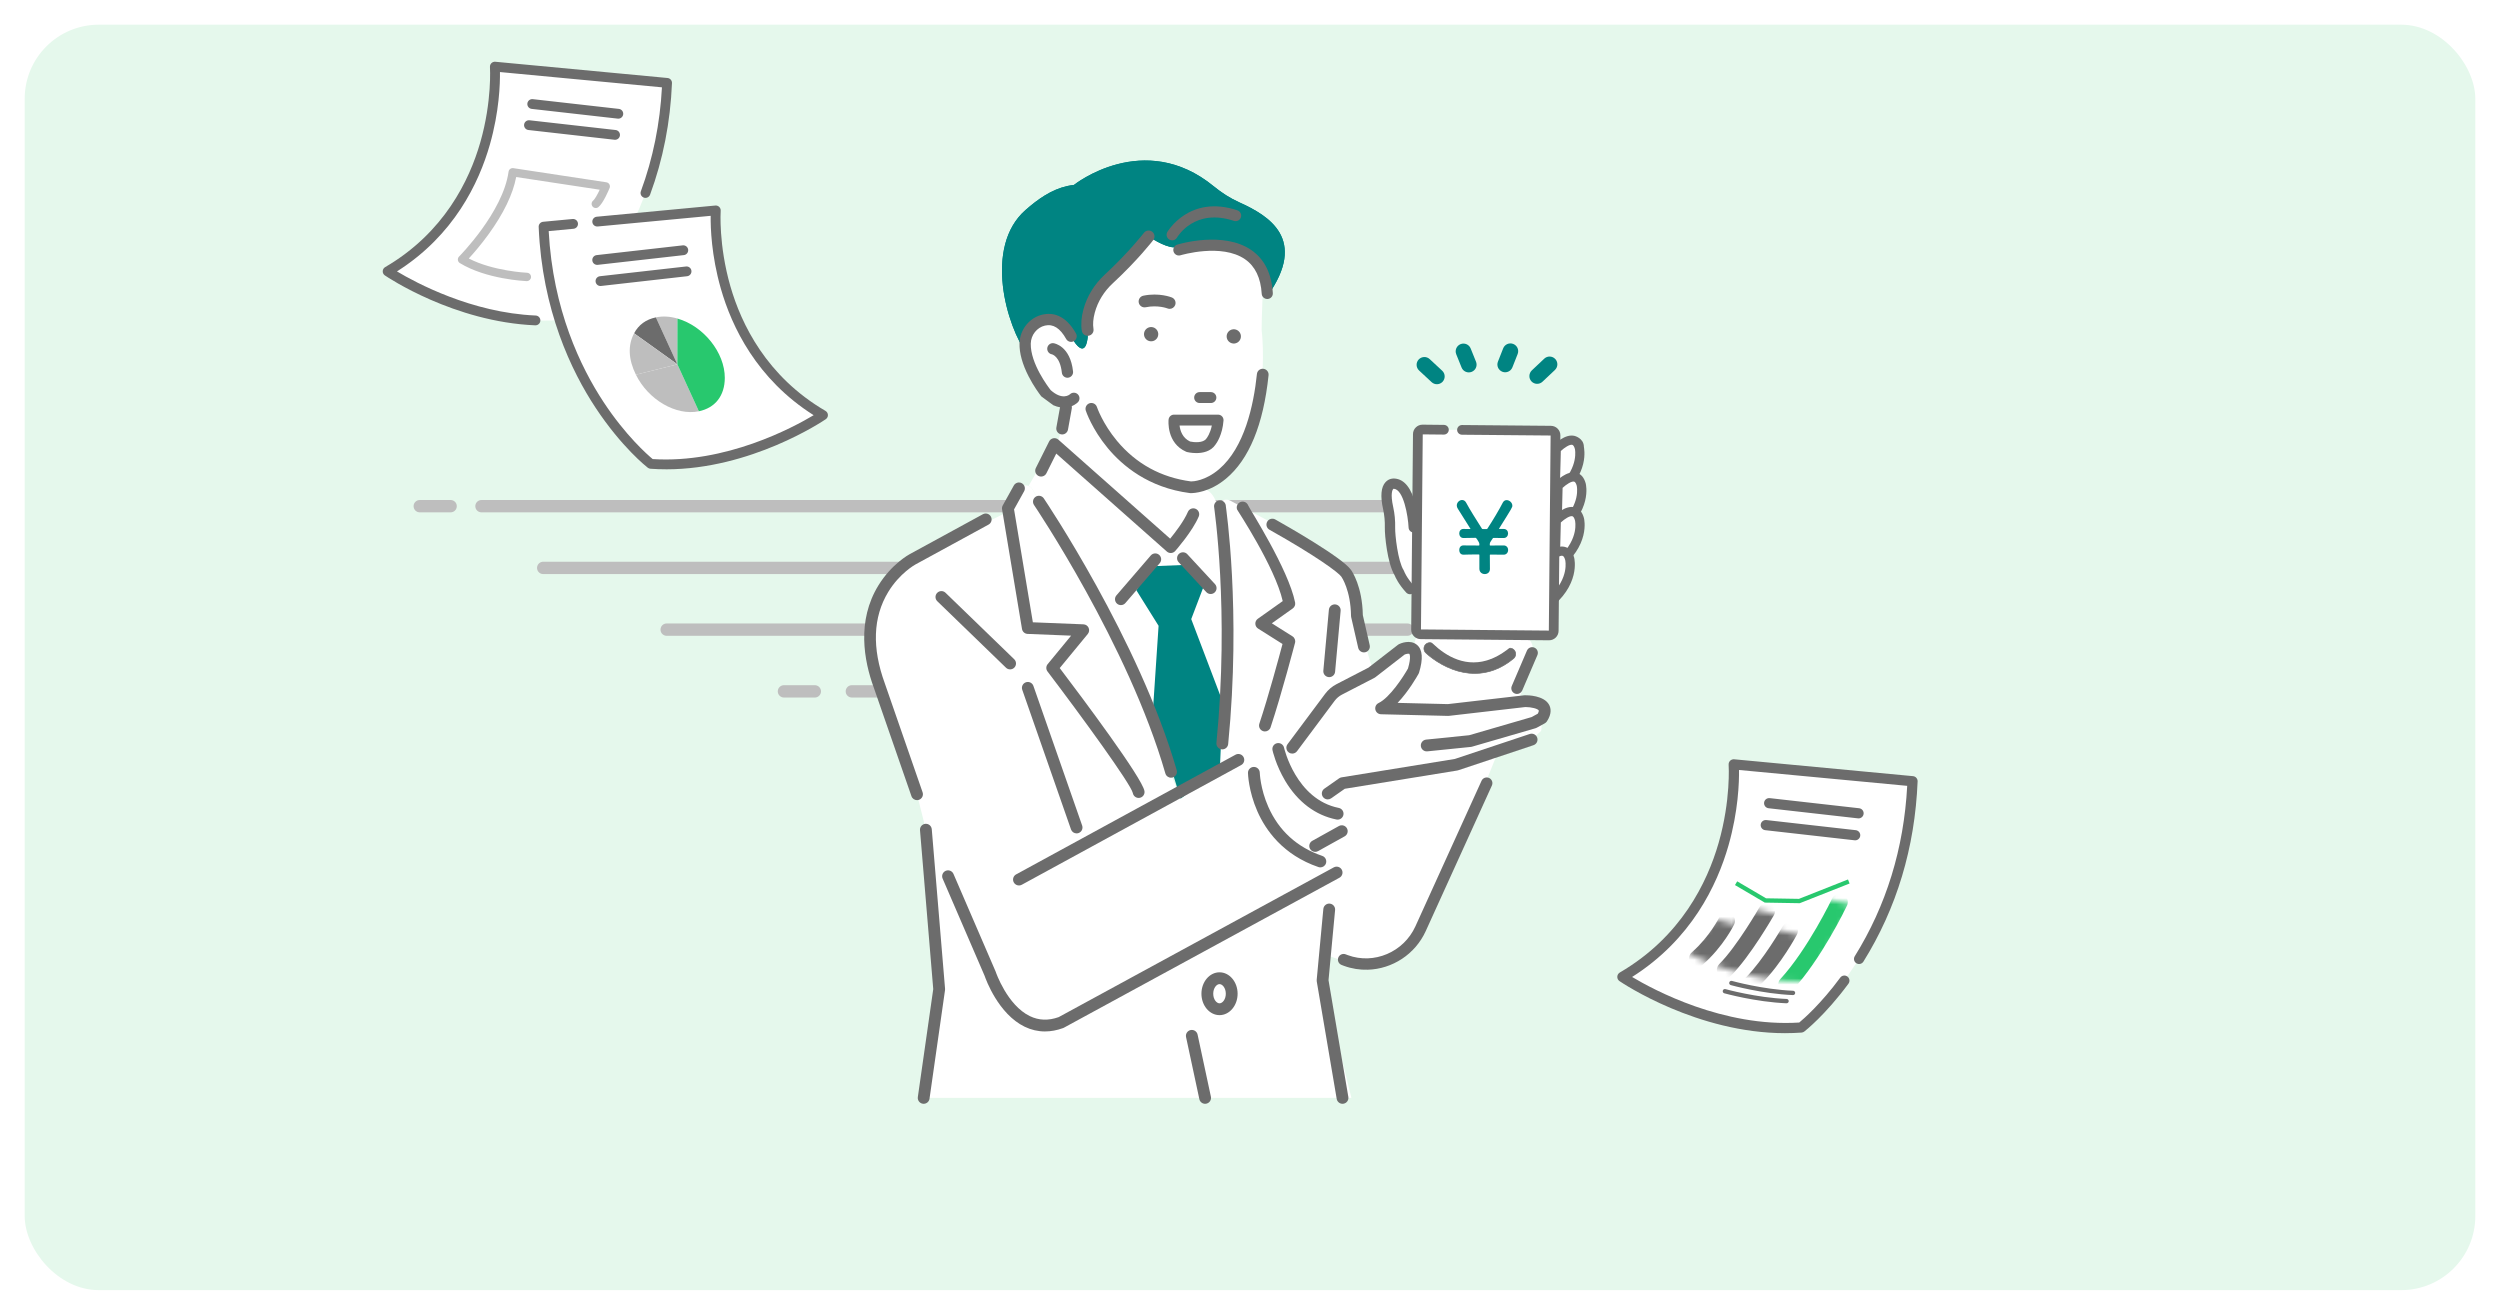 <svg width="405" height="213" viewBox="0 0 405 213" fill="none" xmlns="http://www.w3.org/2000/svg">
<g filter="url(#filter0_d_8261_13944)">
<rect x="4" width="397" height="205" rx="12" fill="#E5F8EC"/>
</g>
<path d="M80.166 10.796C80.166 10.796 81.744 32.904 62.796 43.958C62.796 43.958 75.956 52.906 90.694 51.853C90.694 51.853 107.011 39.221 108.064 13.428L80.166 10.796Z" fill="white"/>
<path d="M86.747 52.704C86.747 52.704 86.725 52.704 86.713 52.704C73.577 52.157 62.801 44.924 62.348 44.617C62.122 44.464 61.991 44.206 62.001 43.932C62.01 43.659 62.159 43.411 62.395 43.273C71.936 37.708 76.041 29.215 77.807 23.069C79.733 16.366 79.375 10.908 79.373 10.852C79.356 10.619 79.444 10.39 79.611 10.227C79.779 10.064 80.008 9.982 80.241 10.004L108.14 12.635C108.56 12.674 108.877 13.036 108.86 13.46C108.602 19.781 107.408 25.863 105.311 31.54C105.158 31.951 104.701 32.163 104.29 32.009C103.879 31.856 103.667 31.399 103.82 30.988C105.776 25.693 106.924 20.031 107.235 14.148L80.993 11.672C81.019 13.554 80.888 18.071 79.351 23.451C77.581 29.65 73.536 38.131 64.309 43.968C67.334 45.78 76.415 50.681 86.779 51.114C87.216 51.131 87.557 51.503 87.54 51.941C87.523 52.369 87.17 52.702 86.747 52.702V52.704Z" fill="#6C6C6C"/>
<path d="M115.959 34.088L88.061 36.72C89.114 62.513 105.431 75.145 105.431 75.145C120.169 76.198 133.329 67.25 133.329 67.25C114.381 56.196 115.959 34.088 115.959 34.088Z" fill="white"/>
<path d="M107.904 76.028C107.067 76.028 106.223 75.999 105.375 75.938C105.219 75.926 105.068 75.87 104.944 75.773C104.774 75.642 100.712 72.46 96.476 66.042C92.577 60.134 87.817 50.258 87.265 36.752C87.248 36.329 87.564 35.969 87.985 35.928L92.764 35.478C93.2 35.436 93.589 35.757 93.63 36.195C93.671 36.633 93.35 37.02 92.913 37.061L88.888 37.44C89.564 50.163 94.065 59.49 97.762 65.108C101.359 70.578 104.903 73.679 105.732 74.37C117.555 75.124 128.441 69.277 131.811 67.261C122.587 61.423 118.542 52.943 116.771 46.743C115.234 41.363 115.103 36.849 115.13 34.964L96.826 36.691C96.386 36.73 96.001 36.411 95.96 35.974C95.919 35.536 96.24 35.149 96.677 35.108L115.884 33.296C116.117 33.274 116.346 33.357 116.514 33.52C116.681 33.683 116.767 33.911 116.752 34.145C116.747 34.198 116.392 39.656 118.318 46.361C120.084 52.507 124.189 61 133.73 66.565C133.966 66.704 134.115 66.952 134.124 67.224C134.134 67.496 134.003 67.754 133.777 67.91C133.261 68.26 121.667 76.031 107.904 76.031V76.028Z" fill="#6C6C6C"/>
<path d="M100.17 19.224C100.141 19.224 100.109 19.224 100.08 19.219L86.132 17.641C85.697 17.592 85.383 17.198 85.432 16.763C85.48 16.327 85.877 16.014 86.31 16.062L100.258 17.641C100.693 17.689 101.007 18.083 100.958 18.518C100.912 18.925 100.569 19.224 100.17 19.224Z" fill="#6C6C6C"/>
<path d="M99.642 22.646C99.613 22.646 99.581 22.646 99.552 22.641L85.604 21.062C85.168 21.014 84.855 20.62 84.903 20.184C84.952 19.749 85.349 19.435 85.781 19.484L99.729 21.062C100.165 21.111 100.479 21.505 100.43 21.94C100.384 22.347 100.041 22.646 99.642 22.646Z" fill="#6C6C6C"/>
<path d="M96.745 42.91C96.346 42.91 96.001 42.611 95.957 42.205C95.909 41.769 96.222 41.375 96.658 41.327L110.606 39.748C111.041 39.697 111.435 40.013 111.484 40.449C111.532 40.884 111.218 41.278 110.783 41.327L96.835 42.905C96.806 42.907 96.774 42.91 96.745 42.91Z" fill="#6C6C6C"/>
<path d="M97.273 46.333C96.875 46.333 96.532 46.034 96.485 45.627C96.437 45.192 96.751 44.798 97.186 44.749L111.134 43.171C111.569 43.12 111.963 43.436 112.012 43.871C112.061 44.307 111.747 44.701 111.311 44.749L97.363 46.328C97.334 46.33 97.303 46.333 97.273 46.333Z" fill="#6C6C6C"/>
<path d="M109.735 59.021L106.255 51.415C107.379 51.184 108.483 51.243 109.743 51.603L109.735 59.021Z" fill="#BEBEBE"/>
<path d="M109.735 59.02L102.721 53.998C103.455 52.617 104.647 51.746 106.255 51.415L109.735 59.02Z" fill="#6C6C6C"/>
<path d="M109.735 59.021L103.013 60.697C101.792 58.216 101.692 55.932 102.721 53.998L109.735 59.021Z" fill="#BEBEBE"/>
<path d="M109.735 59.021L103.013 60.697C105.022 64.775 109.519 67.388 113.218 66.626L109.737 59.021H109.735Z" fill="#BEBEBE"/>
<path d="M109.743 51.602L109.735 59.02L113.216 66.626C115.872 66.079 117.413 64.091 117.418 61.217C117.423 57.121 113.987 52.816 109.743 51.605V51.602Z" fill="#28C86E"/>
<path d="M85.344 45.544C85.344 45.544 85.324 45.544 85.315 45.544C85.049 45.532 78.765 45.237 74.494 42.618C74.317 42.508 74.2 42.326 74.176 42.119C74.151 41.913 74.222 41.708 74.37 41.56C74.441 41.489 81.487 34.37 82.386 27.818C82.411 27.638 82.505 27.475 82.651 27.368C82.797 27.259 82.98 27.213 83.16 27.242L98.231 29.531C98.438 29.562 98.618 29.686 98.72 29.866C98.822 30.046 98.837 30.265 98.757 30.457C98.589 30.866 97.709 32.938 96.94 33.553C96.648 33.787 96.222 33.741 95.989 33.446C95.756 33.154 95.802 32.729 96.096 32.495C96.344 32.296 96.777 31.535 97.154 30.735L83.622 28.679C83.089 31.467 81.589 34.58 79.154 37.943C77.87 39.719 76.647 41.112 75.944 41.874C79.896 43.929 85.322 44.184 85.38 44.187C85.755 44.204 86.044 44.517 86.027 44.892C86.013 45.257 85.711 45.541 85.351 45.541L85.344 45.544Z" fill="#BEBEBE"/>
<path d="M280.861 123.83C280.861 123.83 282.5 146.784 262.826 158.261C262.826 158.261 276.49 167.552 291.793 166.458C291.793 166.458 295.043 163.943 298.788 158.865L301.171 155.35C305.29 148.741 309.315 139.165 309.828 126.559L280.861 123.827V123.83Z" fill="white"/>
<path d="M289.225 167.375C274.935 167.375 262.897 159.306 262.362 158.943C262.127 158.784 261.99 158.516 262.001 158.231C262.011 157.948 262.165 157.69 262.41 157.546C272.316 151.769 276.579 142.95 278.412 136.569C280.412 129.61 280.043 123.943 280.038 123.885C280.02 123.642 280.111 123.405 280.286 123.236C280.46 123.067 280.7 122.981 280.94 123.004L309.906 125.736C310.343 125.776 310.671 126.153 310.654 126.592C310.217 137.314 307.262 147.135 301.871 155.784C301.628 156.17 301.121 156.289 300.735 156.049C300.348 155.809 300.23 155.299 300.469 154.912C305.575 146.721 308.431 137.435 308.967 127.307L281.72 124.736C281.748 126.69 281.611 131.38 280.015 136.966C278.177 143.402 273.975 152.208 264.399 158.269C267.899 160.362 279.2 166.433 291.477 165.65C292.212 165.039 295.005 162.602 298.124 158.372C298.394 158.006 298.909 157.928 299.278 158.198C299.644 158.468 299.722 158.986 299.452 159.352C295.682 164.463 292.434 167.001 292.298 167.107C292.169 167.205 292.015 167.266 291.851 167.279C290.97 167.342 290.091 167.372 289.225 167.372V167.375Z" fill="#6C6C6C"/>
<path d="M301.085 132.579C301.055 132.579 301.022 132.579 300.992 132.574L286.51 130.935C286.058 130.885 285.732 130.475 285.783 130.023C285.833 129.571 286.245 129.246 286.697 129.296L301.179 130.935C301.631 130.986 301.956 131.395 301.906 131.847C301.858 132.268 301.502 132.579 301.088 132.579H301.085Z" fill="#6C6C6C"/>
<path d="M300.537 136.132C300.507 136.132 300.474 136.132 300.444 136.127L285.962 134.488C285.51 134.437 285.184 134.028 285.235 133.576C285.285 133.124 285.697 132.798 286.149 132.849L300.631 134.488C301.083 134.538 301.409 134.947 301.358 135.399C301.31 135.821 300.954 136.132 300.54 136.132H300.537Z" fill="#6C6C6C"/>
<mask id="mask0_8261_13944" style="mask-type:luminance" maskUnits="userSpaceOnUse" x="273" y="145" width="28" height="15">
<path d="M273.121 154.17C273.121 154.17 282.086 159.41 293.265 159.036L300.25 146.554L295.593 145.622L291.959 151.584L287.581 150.559L288.326 148.324L283.853 147.205L280.929 149.751L277.705 148.882L273.116 154.167L273.121 154.17Z" fill="white"/>
</mask>
<g mask="url(#mask0_8261_13944)">
<path d="M274.96 156.605C274.589 156.605 274.22 156.451 273.955 156.15C273.47 155.595 273.526 154.754 274.081 154.269C277 151.713 278.513 148.63 278.528 148.6C278.849 147.938 279.644 147.658 280.308 147.979C280.973 148.299 281.25 149.092 280.932 149.756C280.861 149.903 279.185 153.35 275.839 156.276C275.586 156.499 275.273 156.607 274.96 156.607V156.605Z" fill="#6C6C6C"/>
<path d="M279.465 158.461C279.125 158.461 278.784 158.33 278.521 158.069C278.001 157.549 278.001 156.703 278.521 156.183C281.407 153.297 285.026 146.989 285.064 146.926C285.43 146.287 286.246 146.064 286.884 146.428C287.523 146.794 287.746 147.607 287.382 148.249C287.228 148.519 283.546 154.933 280.41 158.069C280.15 158.33 279.809 158.461 279.465 158.461Z" fill="#6C6C6C"/>
<path d="M284.5 159.653C284.159 159.653 283.818 159.522 283.556 159.262C283.035 158.741 282.263 158.931 282.783 158.408C285.647 155.545 288.73 150.186 288.753 150.14C289.098 149.489 289.904 149.242 290.556 149.587C291.207 149.933 291.454 150.739 291.111 151.39C291.01 151.582 288.596 156.108 285.445 159.262C285.184 159.522 284.844 159.653 284.5 159.653Z" fill="#6C6C6C"/>
<path d="M289.402 160.845C289.079 160.845 288.755 160.728 288.498 160.491C287.955 159.991 287.922 159.148 288.419 158.607C292.869 153.776 296.77 145.638 296.808 145.557C297.124 144.893 297.922 144.61 298.586 144.926C299.25 145.241 299.533 146.039 299.217 146.703C299.051 147.052 295.101 155.292 290.382 160.415C290.119 160.701 289.76 160.845 289.399 160.845H289.402Z" fill="#28C86E"/>
</g>
<path d="M290.469 161.205C290.469 161.205 290.459 161.205 290.454 161.205C285.442 160.995 280.434 159.599 280.384 159.586C280.197 159.533 280.088 159.339 280.141 159.152C280.194 158.965 280.389 158.856 280.576 158.909C280.626 158.922 285.555 160.298 290.485 160.503C290.679 160.51 290.831 160.675 290.82 160.869C290.813 161.058 290.656 161.205 290.469 161.205Z" fill="#6C6C6C"/>
<path d="M289.422 162.533C289.422 162.533 289.411 162.533 289.406 162.533C284.394 162.323 279.386 160.927 279.336 160.914C279.149 160.861 279.04 160.667 279.094 160.48C279.147 160.293 279.341 160.185 279.528 160.238C279.578 160.25 284.508 161.626 289.437 161.831C289.631 161.839 289.783 162.003 289.773 162.197C289.765 162.387 289.608 162.533 289.422 162.533Z" fill="#6C6C6C"/>
<path d="M291.558 146.319L285.899 146.223L281.068 143.382L281.424 142.776L286.096 145.524L291.429 145.615L299.374 142.473L299.634 143.127L291.558 146.319Z" fill="#28C86E"/>
<path d="M78 82H228" stroke="#BEBEBE" stroke-width="2" stroke-linecap="round"/>
<path d="M88 92L228 92" stroke="#BEBEBE" stroke-width="2" stroke-linecap="round"/>
<path d="M108 102L228 102" stroke="#BEBEBE" stroke-width="2" stroke-linecap="round"/>
<path d="M138 112L228 112" stroke="#BEBEBE" stroke-width="2" stroke-linecap="round"/>
<path d="M127 112L132 112" stroke="#BEBEBE" stroke-width="2" stroke-linecap="round"/>
<path d="M68 82L73 82" stroke="#BEBEBE" stroke-width="2" stroke-linecap="round"/>
<path d="M228.09 108.305L230.053 100.661C230.053 100.661 249.823 99.664 248.212 105.763L243.337 118.973C243.337 118.973 222.536 122.232 228.09 108.305Z" fill="white"/>
<path d="M204.693 44.751C204.653 44.66 204.61 44.571 204.567 44.481C204.558 44.464 204.55 44.447 204.541 44.43C204.502 44.349 204.46 44.271 204.416 44.192C204.401 44.165 204.387 44.138 204.372 44.112C204.332 44.041 204.29 43.971 204.248 43.9C204.227 43.866 204.206 43.833 204.184 43.799C204.145 43.736 204.103 43.673 204.061 43.611C204.034 43.571 204.006 43.531 203.978 43.491C203.939 43.436 203.899 43.38 203.858 43.326C203.823 43.279 203.786 43.233 203.75 43.188C203.712 43.141 203.676 43.094 203.638 43.048C203.591 42.992 203.542 42.938 203.493 42.882C203.462 42.848 203.431 42.812 203.4 42.777C203.317 42.688 203.232 42.6 203.145 42.515C202.842 42.219 202.572 42.007 202.351 41.856C201.985 41.607 201.684 41.257 201.582 40.834C201.492 40.456 200.168 40.053 197.096 40.102C193.504 40.159 193.613 40.096 190.182 40.069C188.618 40.056 186.074 38.301 186.074 38.301C183.98 40.699 178.236 46.444 178.236 46.444C174.825 49.855 176.367 53.423 176.201 54.702C176.147 55.122 175.843 58.049 173.964 55.269L173.76 54.453C173.742 54.46 173.709 54.449 173.684 54.432C173.684 54.432 173.684 54.432 173.683 54.432C173.675 54.427 173.669 54.421 173.663 54.415C173.662 54.414 173.662 54.413 173.66 54.411C173.657 54.407 173.654 54.403 173.653 54.398C173.653 54.397 173.651 54.395 173.651 54.394C173.651 54.389 173.651 54.384 173.656 54.38C173.657 54.379 173.658 54.378 173.66 54.377C173.664 54.374 173.671 54.372 173.679 54.369C173.683 54.369 173.686 54.368 173.689 54.368C173.702 54.366 173.717 54.364 173.738 54.365C170.86 49.458 167.161 54.057 167.161 54.057C166.375 55.106 166.247 56.305 166.468 57.486C166.412 57.41 166.355 57.333 166.299 57.253C166.299 57.253 166.299 57.252 166.298 57.252C166.243 57.172 166.187 57.09 166.131 57.007C167.015 63.301 172.433 66.011 172.433 66.011C171.715 73.192 170.638 71.756 170.638 71.756L166.638 78.719C166.887 78.818 167.109 78.999 167.259 79.263L180.511 102.455L182.851 108.307L194.26 127.108L197.887 124.337L198.55 109.236C198.401 98.492 197.751 87.821 197.491 83.91L197.283 82.553C197.256 82.38 197.265 82.216 197.296 82.059C196.212 78.617 194.512 79.295 194.512 79.295L195.948 78.397C206.718 72.114 204.384 53.443 204.384 53.443C204.384 51.248 204.594 46.749 204.693 44.749V44.751Z" fill="white"/>
<path d="M225.026 107.842C222.811 109.205 222.329 108.476 222.33 108.41L219.821 99.763C219.821 99.763 220.719 94.019 217.128 91.506L209.768 86.658L199.315 81.111C198.301 80.573 197.108 81.421 197.281 82.555L199.177 94.917L197.885 124.339L191.279 129.386L180.508 102.457L167.257 79.264C166.77 78.411 165.538 78.417 165.059 79.275L162.955 83.046L162.787 83.061L162.838 83.12L162.828 83.126L147.839 90.609C134.555 97.431 144.248 116.46 144.248 116.46L148.556 128.669C148.557 128.735 149.989 134.396 149.992 134.413C149.983 134.539 149.985 134.513 149.992 134.413C150.006 134.491 149.602 137.669 149.633 137.286C149.632 137.411 149.646 136.945 149.633 137.286C149.619 137.54 152.166 159.929 152.146 160.265L149.633 177.859H218.923L214.256 158.829L215.333 154.879L221.594 157.095L228.616 154.161C228.597 153.825 231.862 148.671 231.847 148.417C231.836 148.125 233.162 145 233.542 144.031C233.592 143.903 238.601 131.66 238.668 131.541C239.359 130.324 246.586 111.936 246.599 111.863C246.604 111.93 241.497 113.939 235.795 112.87C230.749 111.924 225.028 107.89 225.025 107.844L225.026 107.842Z" fill="white"/>
<path d="M233.661 61.882C233.184 62.352 232.416 62.367 231.921 61.906L229.892 60.02C229.382 59.546 229.353 58.749 229.826 58.239C230.308 57.731 231.097 57.7 231.607 58.173L233.636 60.059C234.146 60.533 234.175 61.33 233.701 61.84C233.688 61.854 233.674 61.868 233.66 61.882L233.661 61.882Z" fill="#008482"/>
<path d="M238.829 59.968C238.714 60.081 238.575 60.174 238.417 60.238C237.771 60.499 237.037 60.186 236.777 59.541L235.91 57.391C235.65 56.746 235.963 56.011 236.607 55.752C237.253 55.491 237.987 55.803 238.247 56.449L239.114 58.599C239.31 59.085 239.181 59.623 238.829 59.969V59.968Z" fill="#008482"/>
<path d="M251.916 59.918C251.91 59.925 251.903 59.93 251.897 59.937L249.881 61.839C249.375 62.316 248.578 62.293 248.1 61.787C247.622 61.281 247.658 60.486 248.152 60.006L250.168 58.104C250.674 57.626 251.471 57.65 251.949 58.156C252.42 58.655 252.404 59.439 251.915 59.918H251.916Z" fill="#008482"/>
<path d="M244.72 59.946C244.375 60.285 243.852 60.408 243.373 60.22C242.726 59.964 242.409 59.232 242.665 58.585L243.516 56.429C243.772 55.781 244.504 55.465 245.151 55.721C245.798 55.976 246.115 56.708 245.859 57.355L245.008 59.511C244.941 59.681 244.842 59.827 244.72 59.947V59.946Z" fill="#008482"/>
<path d="M197.905 124.283C197.905 124.298 197.897 124.318 197.887 124.339C197.92 124.302 197.927 124.282 197.905 124.283Z" fill="#6C6C6C"/>
<path d="M245.753 112.421C245.632 112.421 245.509 112.398 245.391 112.347C244.923 112.146 244.707 111.604 244.907 111.136L247.364 105.4C247.565 104.932 248.107 104.715 248.575 104.916C249.043 105.117 249.259 105.659 249.059 106.127L246.601 111.862C246.451 112.212 246.111 112.421 245.753 112.421Z" fill="#6C6C6C"/>
<path d="M221.595 157.094C220.298 157.135 218.979 156.933 217.702 156.462C217.578 156.416 217.451 156.367 217.324 156.317C216.851 156.128 216.621 155.592 216.81 155.119C216.999 154.646 217.535 154.417 218.007 154.605C218.119 154.65 218.23 154.692 218.34 154.732C222.582 156.297 227.395 154.249 229.295 150.067L240.01 126.486C240.221 126.023 240.767 125.818 241.23 126.029C241.693 126.239 241.898 126.786 241.688 127.249L230.973 150.83C229.245 154.63 225.522 156.973 221.595 157.095V157.094Z" fill="#6C6C6C"/>
<path d="M251.913 80.231C256.885 76.537 255.863 72.555 255.863 72.555C255.066 69.628 252.098 72.755 252.098 72.755L251.912 80.231H251.913Z" fill="white"/>
<path d="M251.913 80.487C251.872 80.487 251.832 80.477 251.795 80.458C251.707 80.413 251.653 80.322 251.655 80.224L251.842 72.749C251.843 72.686 251.868 72.626 251.912 72.579C251.982 72.505 253.652 70.763 254.952 71.089C255.507 71.227 255.898 71.698 256.113 72.489C256.157 72.662 257.12 76.683 252.068 80.436C252.023 80.471 251.969 80.487 251.914 80.487L251.913 80.487ZM252.354 72.861L252.184 79.697C256.468 76.262 255.651 72.77 255.613 72.618C255.451 72.025 255.187 71.676 254.826 71.586C254.031 71.388 252.833 72.381 252.354 72.862V72.861Z" fill="#6C6C6C"/>
<path d="M251.909 80.721C251.833 80.721 251.757 80.702 251.687 80.666C251.52 80.58 251.416 80.406 251.421 80.218L251.606 72.743C251.61 72.622 251.657 72.506 251.741 72.419C251.927 72.222 253.602 70.511 255.009 70.862C255.654 71.023 256.101 71.549 256.34 72.428C256.387 72.61 257.386 76.778 252.21 80.623C252.121 80.689 252.016 80.722 251.91 80.721H251.909ZM252.588 72.961L252.433 79.184C256.165 75.933 255.395 72.711 255.386 72.677C255.249 72.174 255.041 71.881 254.769 71.813C254.153 71.66 253.114 72.452 252.588 72.961Z" fill="#6C6C6C"/>
<path d="M256.588 72.361C256.592 72.554 257.672 76.884 252.363 80.829C252.234 80.925 252.074 80.977 251.913 80.977H251.907C251.789 80.977 251.673 80.948 251.569 80.894C251.316 80.764 251.156 80.496 251.163 80.212L251.349 72.737C251.354 72.552 251.426 72.377 251.553 72.243C251.873 71.904 253.552 70.236 255.071 70.613C255.071 70.613 256.563 70.967 256.588 72.36V72.361ZM251.911 80.465H251.913C251.964 80.465 252.013 80.449 252.054 80.418C257.091 76.676 256.133 72.66 256.09 72.49C255.878 71.712 255.493 71.247 254.946 71.111C253.659 70.788 251.998 72.521 251.928 72.595C251.888 72.637 251.864 72.692 251.864 72.749L251.678 80.225C251.676 80.314 251.726 80.398 251.805 80.439C251.838 80.456 251.874 80.465 251.911 80.465ZM252.433 79.441C252.396 79.441 252.358 79.433 252.323 79.416C252.231 79.374 252.173 79.279 252.175 79.178L252.33 72.955C252.332 72.888 252.36 72.825 252.408 72.778C252.561 72.63 253.926 71.339 254.832 71.564C255.202 71.656 255.471 72.008 255.635 72.609C255.644 72.645 256.47 76.008 252.603 79.377C252.555 79.419 252.494 79.44 252.433 79.44V79.441ZM252.842 73.073L252.706 78.586C255.787 75.607 255.142 72.768 255.135 72.738C255.028 72.346 254.875 72.103 254.705 72.061C254.296 71.959 253.46 72.495 252.842 73.073L252.842 73.073Z" fill="#6C6C6C"/>
<path d="M252.212 86.192C257.183 82.498 256.162 78.516 256.162 78.516C255.365 75.589 252.397 78.716 252.397 78.716L252.211 86.192H252.212Z" fill="white"/>
<path d="M252.212 86.448C252.171 86.448 252.131 86.439 252.093 86.42C252.006 86.375 251.952 86.284 251.954 86.186L252.14 78.71C252.142 78.647 252.167 78.587 252.211 78.541C252.281 78.466 253.953 76.727 255.251 77.05C255.806 77.189 256.197 77.66 256.412 78.45C256.456 78.623 257.419 82.644 252.367 86.398C252.322 86.432 252.267 86.449 252.212 86.449L252.212 86.448ZM252.653 78.823L252.483 85.658C256.78 82.205 255.921 78.617 255.911 78.58C255.75 77.986 255.485 77.637 255.124 77.547C254.33 77.349 253.131 78.342 252.652 78.823H252.653Z" fill="#6C6C6C"/>
<path d="M252.207 86.682C252.131 86.682 252.055 86.663 251.985 86.628C251.817 86.542 251.714 86.368 251.718 86.18L251.904 78.704C251.907 78.584 251.955 78.468 252.038 78.381C252.225 78.184 253.899 76.473 255.307 76.824C255.951 76.985 256.399 77.511 256.638 78.389C256.685 78.572 257.683 82.74 252.507 86.585C252.419 86.651 252.314 86.684 252.208 86.682H252.207ZM252.885 78.923L252.731 85.145C256.463 81.894 255.692 78.672 255.683 78.638C255.546 78.135 255.338 77.842 255.066 77.774C254.454 77.62 253.412 78.413 252.884 78.923H252.885Z" fill="#6C6C6C"/>
<path d="M252.212 86.938H252.205C252.089 86.937 251.972 86.908 251.868 86.855C251.613 86.725 251.455 86.457 251.461 86.173L251.647 78.697C251.651 78.514 251.724 78.338 251.851 78.204C252.173 77.866 253.853 76.196 255.37 76.574C256.111 76.76 256.621 77.348 256.887 78.322C256.935 78.508 257.976 82.841 252.662 86.789C252.532 86.885 252.373 86.937 252.212 86.937V86.938ZM252.21 86.426C252.267 86.424 252.311 86.41 252.353 86.379C257.395 82.633 256.432 78.621 256.388 78.451C256.177 77.673 255.792 77.208 255.244 77.071C254.216 76.816 252.863 77.884 252.226 78.555C252.187 78.597 252.164 78.651 252.162 78.71L251.976 86.185C251.974 86.274 252.024 86.359 252.103 86.399C252.136 86.416 252.172 86.425 252.209 86.425L252.21 86.426ZM252.731 85.401C252.694 85.401 252.657 85.393 252.622 85.376C252.53 85.334 252.471 85.24 252.474 85.138L252.629 78.916C252.63 78.849 252.659 78.786 252.706 78.739C252.859 78.591 254.227 77.3 255.131 77.526C255.499 77.618 255.77 77.969 255.933 78.571C255.943 78.609 256.75 81.986 252.901 85.338C252.854 85.38 252.793 85.401 252.731 85.401V85.401ZM253.141 79.034L253.004 84.546C254.538 83.062 255.129 81.63 255.353 80.657C255.62 79.492 255.435 78.706 255.434 78.698C255.327 78.306 255.174 78.064 255.005 78.021C254.601 77.921 253.761 78.455 253.141 79.033V79.034Z" fill="#6C6C6C"/>
<path d="M251.925 91.798C256.896 88.104 255.875 84.122 255.875 84.122C255.078 81.194 252.11 84.322 252.11 84.322L251.924 91.798H251.925Z" fill="white"/>
<path d="M251.925 92.054C251.884 92.054 251.844 92.044 251.806 92.026C251.719 91.981 251.665 91.889 251.667 91.792L251.852 84.316C251.854 84.253 251.879 84.193 251.923 84.147C251.993 84.072 253.663 82.331 254.963 82.656C255.518 82.794 255.909 83.266 256.124 84.056C256.168 84.229 257.131 88.25 252.079 92.004C252.034 92.038 251.98 92.055 251.925 92.055V92.054ZM252.366 84.428L252.196 91.264C256.493 87.81 255.634 84.223 255.625 84.186C255.463 83.591 255.198 83.243 254.837 83.152C254.038 82.954 252.844 83.948 252.366 84.428Z" fill="#6C6C6C"/>
<path d="M251.92 92.287C251.844 92.287 251.768 92.269 251.698 92.233C251.531 92.147 251.427 91.973 251.432 91.785L251.618 84.31C251.621 84.189 251.669 84.073 251.752 83.986C251.939 83.789 253.612 82.079 255.021 82.429C255.665 82.59 256.113 83.116 256.352 83.995C256.399 84.177 257.397 88.345 252.221 92.19C252.133 92.256 252.028 92.289 251.922 92.287H251.92ZM252.598 84.528L252.444 90.751C256.15 87.531 255.43 84.382 255.396 84.241C255.26 83.74 255.052 83.447 254.78 83.379C254.168 83.226 253.126 84.018 252.598 84.528Z" fill="#6C6C6C"/>
<path d="M251.925 92.543H251.918C251.801 92.542 251.684 92.513 251.581 92.459C251.327 92.329 251.168 92.062 251.175 91.778L251.36 84.302C251.365 84.118 251.437 83.942 251.564 83.809C251.886 83.47 253.564 81.801 255.083 82.179C255.825 82.364 256.335 82.952 256.6 83.926C256.648 84.112 257.691 88.445 252.375 92.394C252.245 92.489 252.086 92.542 251.925 92.542V92.543ZM251.923 92.03C251.972 92.028 252.025 92.015 252.066 91.983C257.108 88.237 256.145 84.225 256.101 84.057C255.89 83.278 255.505 82.812 254.957 82.676C253.929 82.421 252.577 83.489 251.939 84.16C251.9 84.202 251.877 84.257 251.875 84.315L251.69 91.79C251.687 91.881 251.737 91.963 251.817 92.004C251.849 92.02 251.886 92.03 251.922 92.03H251.923ZM252.444 91.007C252.407 91.007 252.37 90.999 252.335 90.983C252.243 90.94 252.185 90.846 252.187 90.744L252.342 84.521C252.343 84.454 252.372 84.391 252.419 84.344C252.572 84.196 253.942 82.905 254.843 83.13C255.212 83.223 255.482 83.574 255.646 84.173C255.681 84.318 256.441 87.618 252.614 90.944C252.567 90.985 252.506 91.007 252.445 91.007H252.444ZM252.854 84.639L252.717 90.154C255.811 87.181 255.176 84.422 255.146 84.301C255.04 83.911 254.887 83.669 254.718 83.627C254.315 83.527 253.474 84.062 252.854 84.64V84.639Z" fill="#6C6C6C"/>
<path d="M238.903 109.097C237.558 109.097 236.339 108.805 235.332 108.432C232.748 107.475 231.036 105.818 230.964 105.748C230.588 105.379 230.581 104.777 230.95 104.401C231.317 104.024 231.92 104.018 232.296 104.385C232.544 104.626 238.215 110.001 243.974 105.218C244.379 104.881 244.98 104.938 245.316 105.342C245.652 105.747 245.596 106.348 245.192 106.684C243.005 108.5 240.826 109.097 238.904 109.097H238.903Z" fill="#6C6C6C"/>
<path d="M238.903 109.151C237.719 109.151 236.512 108.925 235.313 108.482C232.723 107.522 230.999 105.857 230.927 105.786C230.53 105.399 230.524 104.761 230.912 104.364C231.299 103.968 231.936 103.961 232.333 104.348C232.57 104.578 238.217 109.931 243.941 105.177C244.147 105.006 244.409 104.924 244.676 104.95C244.944 104.975 245.186 105.102 245.358 105.309C245.712 105.736 245.653 106.371 245.227 106.726C243.288 108.335 241.161 109.151 238.905 109.151L238.903 109.151ZM231.63 104.168C231.396 104.168 231.163 104.258 230.988 104.438C230.641 104.793 230.648 105.364 231.001 105.71C231.073 105.78 232.781 107.431 235.35 108.382C236.537 108.822 237.732 109.044 238.903 109.044C241.134 109.044 243.238 108.236 245.157 106.643C245.538 106.326 245.592 105.758 245.274 105.377C245.12 105.191 244.904 105.077 244.665 105.055C244.424 105.033 244.192 105.105 244.007 105.259C238.211 110.072 232.498 104.656 232.258 104.424C232.083 104.253 231.856 104.168 231.63 104.168H231.63Z" fill="#6C6C6C"/>
<path d="M230.988 87.889C230.988 87.889 228.425 76.924 225.256 78.97C225.256 78.97 224.803 81.067 225.568 84.637C225.568 84.637 225.568 94.329 230.542 96.242L241.616 100.431L230.988 87.89V87.889Z" fill="white"/>
<path d="M230.197 101.969C230.197 101.969 237.41 113.326 246.654 102.916L248.288 92.991L232.665 90.533L230.197 101.969Z" fill="white"/>
<path d="M250.339 98.209C255.31 94.515 254.289 90.533 254.289 90.533C253.492 87.605 250.524 90.733 250.524 90.733L250.338 98.209H250.339Z" fill="white"/>
<path d="M250.339 98.465C250.298 98.465 250.258 98.456 250.22 98.437C250.133 98.392 250.079 98.301 250.081 98.203L250.267 90.727C250.268 90.664 250.293 90.604 250.337 90.558C250.407 90.484 252.079 88.744 253.377 89.067C253.932 89.206 254.323 89.677 254.538 90.467C254.582 90.64 255.545 94.662 250.493 98.415C250.448 98.449 250.394 98.466 250.339 98.466V98.465ZM250.78 90.84L250.61 97.676C254.893 94.24 254.076 90.748 254.039 90.597C253.878 90.004 253.613 89.654 253.251 89.565C252.456 89.366 251.258 90.36 250.78 90.841V90.84Z" fill="#6C6C6C"/>
<path d="M250.334 98.699C250.258 98.699 250.182 98.681 250.112 98.645C249.944 98.559 249.841 98.385 249.845 98.197L250.031 90.722C250.034 90.601 250.082 90.485 250.165 90.398C250.352 90.201 252.026 88.49 253.434 88.841C254.078 89.002 254.526 89.528 254.765 90.407C254.812 90.589 255.811 94.757 250.634 98.602C250.546 98.668 250.441 98.701 250.335 98.699H250.334ZM251.012 90.94L250.858 97.163C254.565 93.943 253.845 90.794 253.81 90.653C253.674 90.152 253.466 89.859 253.194 89.791C252.583 89.638 251.541 90.43 251.012 90.94Z" fill="#6C6C6C"/>
<path d="M250.338 98.956C250.338 98.956 250.334 98.956 250.331 98.956C250.214 98.955 250.097 98.926 249.994 98.873C249.74 98.743 249.581 98.475 249.588 98.192L249.774 90.716C249.778 90.532 249.851 90.356 249.978 90.223C250.3 89.884 251.979 88.215 253.497 88.593C254.239 88.778 254.749 89.366 255.014 90.34C255.062 90.526 256.104 94.859 250.789 98.808C250.659 98.903 250.5 98.956 250.339 98.956H250.338ZM250.336 98.444C250.393 98.44 250.438 98.428 250.48 98.397C255.522 94.651 254.559 90.638 254.515 90.47C254.304 89.692 253.919 89.226 253.371 89.089C252.342 88.834 250.99 89.902 250.353 90.573C250.314 90.615 250.291 90.67 250.289 90.727L250.103 98.203C250.101 98.294 250.149 98.375 250.23 98.417C250.263 98.434 250.299 98.443 250.336 98.443V98.444ZM250.858 97.42C250.82 97.42 250.783 97.412 250.748 97.396C250.656 97.353 250.598 97.259 250.6 97.158L250.755 90.935C250.756 90.867 250.785 90.804 250.832 90.757C250.985 90.609 252.354 89.318 253.256 89.543C253.626 89.636 253.895 89.987 254.059 90.586C254.094 90.731 254.854 94.032 251.028 97.357C250.98 97.398 250.919 97.42 250.858 97.42H250.858ZM251.267 91.053L251.13 96.567C254.224 93.594 253.589 90.836 253.559 90.714C253.453 90.324 253.3 90.083 253.13 90.041C252.727 89.94 251.887 90.475 251.266 91.053H251.267Z" fill="#6C6C6C"/>
<path d="M228.473 95.924C228.323 95.938 228.168 95.885 228.059 95.765C226.792 94.378 226.338 93.305 226.237 93.037C225.085 91.161 224.657 86.614 224.686 85.476C224.713 84.425 224.617 83.4 224.401 82.431C223.951 80.411 224.057 79.029 224.718 78.325C225.188 77.823 225.753 77.844 225.896 77.86C227.312 77.962 228.352 79.303 228.988 81.845C229.433 83.619 229.518 85.34 229.521 85.412C229.534 85.682 229.324 85.912 229.051 85.924C228.779 85.937 228.549 85.728 228.536 85.458C228.456 83.783 227.786 78.97 225.817 78.837C225.796 78.835 225.799 78.837 225.785 78.835C225.744 78.833 225.575 78.839 225.425 79.01C225.239 79.222 224.86 79.959 225.364 82.22C225.597 83.267 225.701 84.37 225.672 85.501C225.643 86.654 226.103 90.993 227.101 92.562C227.123 92.597 227.141 92.634 227.154 92.673C227.156 92.681 227.511 93.706 228.79 95.107C228.973 95.308 228.958 95.617 228.756 95.799C228.674 95.873 228.575 95.914 228.473 95.924Z" fill="#6C6C6C"/>
<path d="M228.426 96.268C228.191 96.268 227.963 96.169 227.805 95.995C226.547 94.618 226.061 93.533 225.927 93.189C224.733 91.209 224.313 86.653 224.343 85.47C224.369 84.446 224.276 83.45 224.066 82.507C223.589 80.37 223.724 78.885 224.467 78.094C225.041 77.481 225.734 77.502 225.932 77.522C227.502 77.635 228.646 79.063 229.323 81.765C229.778 83.581 229.862 85.325 229.865 85.398C229.876 85.621 229.798 85.834 229.647 85.998C229.497 86.162 229.29 86.257 229.068 86.267C228.604 86.287 228.215 85.934 228.193 85.475C228.102 83.547 227.371 79.285 225.794 79.179C225.784 79.179 225.776 79.179 225.767 79.178C225.754 79.182 225.722 79.193 225.685 79.235C225.6 79.332 225.204 79.924 225.7 82.148C225.939 83.221 226.045 84.353 226.016 85.512C225.989 86.603 226.447 90.895 227.392 92.38C227.429 92.439 227.46 92.503 227.481 92.57C227.492 92.601 227.835 93.553 229.044 94.878C229.354 95.217 229.328 95.744 228.987 96.053C228.852 96.174 228.686 96.247 228.506 96.264C228.479 96.267 228.452 96.268 228.426 96.268ZM225.784 78.197C225.613 78.197 225.267 78.241 224.97 78.558C224.399 79.167 224.318 80.481 224.736 82.358C224.958 83.354 225.057 84.406 225.029 85.486C224.999 86.703 225.467 91.128 226.53 92.86C226.542 92.879 226.551 92.898 226.559 92.919C226.633 93.116 227.066 94.17 228.313 95.535C228.345 95.571 228.39 95.588 228.439 95.583C228.46 95.581 228.494 95.573 228.524 95.545C228.586 95.49 228.59 95.396 228.535 95.335C227.254 93.933 226.869 92.898 226.829 92.785C226.823 92.766 226.817 92.754 226.811 92.744C225.76 91.093 225.298 86.709 225.329 85.492C225.357 84.389 225.256 83.314 225.029 82.293C224.536 80.084 224.832 79.165 225.166 78.784C225.413 78.502 225.709 78.489 225.796 78.493C225.807 78.493 225.82 78.494 225.831 78.496H225.84C228.526 78.677 228.875 85.374 228.878 85.441C228.882 85.523 228.949 85.58 229.034 85.583C229.089 85.581 229.123 85.552 229.138 85.535C229.153 85.518 229.179 85.482 229.177 85.427C229.174 85.356 229.093 83.679 228.654 81.927C228.057 79.544 227.121 78.291 225.87 78.2C225.852 78.199 225.822 78.196 225.782 78.196L225.784 78.197Z" fill="#6C6C6C"/>
<path d="M230.153 102.755L250.943 102.942C251.356 102.946 251.699 102.612 251.702 102.2L251.991 70.525C251.995 70.114 251.659 69.774 251.245 69.77L230.455 69.583C230.041 69.579 229.699 69.912 229.695 70.324L229.406 101.999C229.402 102.411 229.738 102.751 230.153 102.754V102.755Z" fill="white"/>
<path d="M250.949 103.727H250.935L230.145 103.539C229.733 103.535 229.347 103.372 229.058 103.079C228.768 102.787 228.611 102.4 228.615 101.991L228.904 70.316C228.908 69.907 229.072 69.523 229.367 69.236C229.658 68.952 230.041 68.795 230.447 68.795C230.452 68.795 230.457 68.795 230.462 68.795L233.919 68.832C234.356 68.837 234.706 69.192 234.701 69.626C234.696 70.057 234.343 70.403 233.911 70.403H233.902L230.485 70.368L230.197 101.968L250.911 102.155L251.199 70.555L236.839 70.425C236.403 70.421 236.051 70.067 236.055 69.633C236.059 69.201 236.412 68.854 236.846 68.854H236.853L251.251 68.983C251.662 68.987 252.049 69.15 252.338 69.443C252.627 69.736 252.785 70.123 252.78 70.531L252.491 102.207C252.487 102.615 252.323 102.999 252.028 103.287C251.737 103.571 251.354 103.726 250.948 103.726L250.949 103.727Z" fill="#6C6C6C"/>
<path d="M185.402 128.151C185.049 126.031 175.345 113.068 171.676 108.226L176.222 102.705C176.453 102.425 176.505 102.038 176.356 101.706C176.208 101.375 175.884 101.156 175.522 101.141L167.324 100.813L164.276 82.521L165.909 79.582C166.165 79.121 165.998 78.538 165.537 78.282C165.076 78.025 164.493 78.192 164.237 78.653L162.442 81.885C162.337 82.074 162.299 82.293 162.334 82.507L165.565 101.896C165.64 102.343 166.018 102.676 166.47 102.694L173.522 102.976L169.72 107.593C169.438 107.936 169.429 108.427 169.697 108.78C175.231 116.063 183.178 126.988 183.516 128.466C183.594 128.934 183.999 129.265 184.459 129.265C184.51 129.265 184.564 129.261 184.617 129.252C185.139 129.166 185.49 128.672 185.403 128.152L185.402 128.151Z" fill="#6C6C6C"/>
<path d="M204.922 118.493C204.822 118.493 204.72 118.478 204.619 118.444C204.118 118.277 203.848 117.736 204.015 117.234C205.483 112.829 207.215 106.406 207.767 104.327L203.809 101.83C203.539 101.66 203.372 101.366 203.364 101.047C203.355 100.728 203.506 100.426 203.766 100.241L207.803 97.375C206.53 91.819 200.466 82.686 200.418 82.562C200.227 82.07 200.47 81.515 200.962 81.324C201.455 81.132 202.009 81.376 202.2 81.869C202.407 82.4 208.727 92.197 209.808 97.602C209.882 97.972 209.732 98.351 209.423 98.57L206.036 100.975L209.381 103.085C209.733 103.307 209.9 103.732 209.796 104.135C209.774 104.218 207.613 112.486 205.829 117.84C205.695 118.241 205.322 118.494 204.922 118.494V118.493Z" fill="#6C6C6C"/>
<path d="M148.557 129.624C148.161 129.624 147.79 129.376 147.654 128.981L141.55 111.387C139.947 107.006 138.773 100.561 142.313 94.819C144.444 91.362 147.27 89.828 147.389 89.764L159.228 83.305C159.692 83.053 160.273 83.224 160.526 83.687C160.779 84.15 160.608 84.731 160.145 84.984L148.297 91.447C148.266 91.464 145.745 92.85 143.893 95.9C141.421 99.974 141.238 104.968 143.352 110.745L149.461 128.354C149.634 128.853 149.369 129.397 148.87 129.571C148.767 129.607 148.661 129.624 148.557 129.624Z" fill="#6C6C6C"/>
<path d="M163.636 108.44C163.396 108.44 163.157 108.351 162.971 108.171L151.842 97.4C151.462 97.032 151.453 96.427 151.82 96.048C152.188 95.668 152.793 95.658 153.172 96.026L164.302 106.798C164.681 107.164 164.691 107.771 164.323 108.15C164.136 108.344 163.886 108.441 163.636 108.441V108.44Z" fill="#6C6C6C"/>
<path d="M174.406 135.01C174.011 135.01 173.641 134.763 173.504 134.369L165.605 111.748C165.431 111.25 165.694 110.705 166.193 110.531C166.692 110.357 167.238 110.62 167.412 111.119L175.31 133.739C175.484 134.238 175.221 134.783 174.722 134.957C174.618 134.993 174.512 135.01 174.407 135.01H174.406Z" fill="#6C6C6C"/>
<path d="M149.636 178.815C149.59 178.815 149.545 178.812 149.499 178.805C148.976 178.731 148.612 178.246 148.688 177.723L151.185 160.236L149.04 134.492C148.996 133.966 149.387 133.503 149.913 133.46C150.439 133.414 150.902 133.807 150.946 134.333L153.1 160.185C153.105 160.257 153.104 160.329 153.093 160.4L150.58 177.993C150.512 178.47 150.104 178.814 149.635 178.814L149.636 178.815Z" fill="#6C6C6C"/>
<path d="M215.335 109.696C215.305 109.696 215.276 109.695 215.247 109.692C214.721 109.645 214.334 109.179 214.381 108.654L215.279 98.78C215.326 98.253 215.792 97.866 216.317 97.914C216.844 97.962 217.231 98.427 217.183 98.953L216.285 108.827C216.24 109.323 215.823 109.696 215.334 109.696H215.335Z" fill="#6C6C6C"/>
<path d="M197.563 164.453C195.947 164.453 194.632 162.896 194.632 160.983C194.632 159.07 195.947 157.514 197.563 157.514C199.178 157.514 200.493 159.07 200.493 160.983C200.493 162.896 199.178 164.453 197.563 164.453ZM197.563 159.426C197.081 159.426 196.544 160.066 196.544 160.983C196.544 161.9 197.081 162.54 197.563 162.54C198.044 162.54 198.581 161.9 198.581 160.983C198.581 160.066 198.044 159.426 197.563 159.426Z" fill="#6C6C6C"/>
<path d="M184.1 95.635L187.69 101.38L186.792 114.845L191.248 129.386L197.62 124.518L198.101 113.767L192.98 100.293L195.23 94.379L192.178 91.506L186.241 91.747L184.1 95.635Z" fill="#008482"/>
<path d="M189.709 125.989C189.293 125.989 188.911 125.716 188.79 125.298C182.798 104.5 167.661 82.037 167.503 81.798C167.213 81.357 167.336 80.763 167.777 80.473C168.219 80.183 168.812 80.307 169.102 80.748C169.26 80.99 184.554 103.689 190.628 124.768C190.774 125.276 190.481 125.805 189.973 125.952C189.885 125.978 189.796 125.989 189.708 125.989H189.709Z" fill="#6C6C6C"/>
<path d="M198.014 121.398C197.983 121.398 197.951 121.396 197.919 121.393C197.394 121.341 197.009 120.873 197.061 120.348C199.185 98.755 196.68 82.245 196.676 82.029C196.667 81.501 197.088 81.066 197.616 81.057C198.139 81.048 198.579 81.469 198.588 81.997C198.592 82.213 201.099 98.828 198.965 120.535C198.916 121.029 198.5 121.398 198.014 121.398Z" fill="#6C6C6C"/>
<path d="M195.228 178.815C194.787 178.815 194.39 178.508 194.294 178.059L192.14 168.005C192.029 167.489 192.358 166.98 192.874 166.869C193.391 166.759 193.899 167.087 194.01 167.604L196.164 177.658C196.275 178.174 195.945 178.683 195.43 178.793C195.362 178.808 195.295 178.815 195.228 178.815V178.815Z" fill="#6C6C6C"/>
<path d="M202.648 123.88L206.146 121.538C206.146 121.538 216.41 128.07 217.966 133.695L213.179 137.644C213.179 137.644 200.972 132.737 202.648 123.88Z" fill="white"/>
<path d="M213.061 138.002C212.725 138.002 212.399 137.825 212.224 137.51C211.967 137.049 212.134 136.466 212.596 136.21L216.904 133.816C217.366 133.56 217.948 133.726 218.204 134.188C218.461 134.649 218.295 135.232 217.833 135.488L213.524 137.882C213.377 137.963 213.217 138.002 213.06 138.002H213.061Z" fill="#6C6C6C"/>
<path d="M249.32 113.947C247.438 113.163 236.157 115.143 236.157 115.143L224.341 114.996L227.182 111.39C228.202 110.37 228.903 109.064 229.127 107.639C229.671 104.179 226.373 106.34 226.373 106.34L222.813 109.206L217.569 111.5L211.266 118.017L207.646 123.039L208.254 124.939C208.897 126.952 210.383 128.586 212.324 129.419L213.855 130.074L216.259 127.561L235.918 123.881L243.817 121.846C245.459 121.303 247.617 121.464 248.125 119.812L249.562 118.495C249.889 118.441 249.586 116.515 249.801 116.341C250.79 115.54 250.497 114.436 249.323 113.947L249.32 113.947Z" fill="white"/>
<path d="M215.095 129.504C214.794 129.504 214.497 129.362 214.311 129.096C214.008 128.664 214.113 128.067 214.545 127.764L216.938 126.089C217.057 126.007 217.192 125.952 217.334 125.929L235.687 122.949L247.82 118.904C248.321 118.737 248.863 119.008 249.029 119.509C249.196 120.01 248.926 120.552 248.425 120.719L236.218 124.788C236.169 124.804 236.119 124.816 236.069 124.825L217.856 127.781L215.642 129.331C215.475 129.448 215.284 129.504 215.094 129.504H215.095Z" fill="#6C6C6C"/>
<path d="M209.348 122.084C209.149 122.084 208.949 122.022 208.777 121.894C208.353 121.578 208.267 120.979 208.583 120.555L214.676 112.393C215.16 111.745 215.795 111.207 216.513 110.835L221.695 108.156L226.474 104.453C226.527 104.413 226.584 104.377 226.644 104.348C226.826 104.26 228.443 103.523 229.558 104.475C230.46 105.247 230.569 106.712 229.891 108.957C229.871 109.022 229.845 109.085 229.812 109.144C229.604 109.519 228.2 112.002 226.411 113.865L234.557 114.065L246.936 112.637C246.968 112.633 247 112.631 247.032 112.63C247.54 112.626 250.126 112.662 250.954 114.178C251.247 114.714 251.423 115.616 250.596 116.867C250.51 116.997 250.393 117.104 250.257 117.179L248.94 117.897C248.879 117.93 248.815 117.957 248.749 117.976L238.457 120.967C238.401 120.983 238.344 120.995 238.287 121L231.227 121.719C230.703 121.773 230.232 121.39 230.178 120.864C230.125 120.338 230.508 119.869 231.033 119.815L238.007 119.106L248.115 116.167L249.117 115.62C249.299 115.296 249.296 115.131 249.277 115.095C249.121 114.809 248.073 114.541 247.132 114.541H247.106L234.71 115.972C234.666 115.976 234.62 115.979 234.577 115.977L223.72 115.71C223.278 115.699 222.902 115.387 222.809 114.955C222.715 114.523 222.931 114.083 223.329 113.892C225.147 113.017 227.332 109.645 228.09 108.302C228.659 106.371 228.32 105.929 228.316 105.926C228.226 105.861 227.835 105.92 227.556 106.033L222.8 109.718C222.753 109.754 222.705 109.786 222.653 109.812L217.393 112.53C216.931 112.769 216.522 113.117 216.21 113.534L210.117 121.696C209.929 121.948 209.641 122.08 209.35 122.08L209.348 122.084Z" fill="#6C6C6C"/>
<path d="M213.898 140.516C213.796 140.516 213.691 140.499 213.589 140.465C207.82 138.497 205.021 134.458 203.687 131.416C202.252 128.138 202.174 125.336 202.171 125.218C202.16 124.691 202.578 124.253 203.106 124.241C203.113 124.241 203.121 124.241 203.128 124.241C203.646 124.241 204.071 124.655 204.083 125.175C204.083 125.201 204.164 127.773 205.468 130.714C207.187 134.592 210.127 137.264 214.206 138.655C214.707 138.826 214.973 139.369 214.803 139.869C214.667 140.266 214.296 140.516 213.898 140.516V140.516Z" fill="#6C6C6C"/>
<path d="M165.072 143.447C164.734 143.447 164.405 143.267 164.232 142.948C163.979 142.484 164.15 141.904 164.613 141.65L200.156 122.261C200.619 122.008 201.2 122.179 201.453 122.643C201.706 123.106 201.536 123.687 201.072 123.94L165.53 143.33C165.384 143.409 165.228 143.447 165.072 143.447Z" fill="#6C6C6C"/>
<path d="M169.281 167.095C168.151 167.095 167.056 166.841 166.005 166.334C161.732 164.268 159.713 158.681 159.512 158.095L152.706 142.332C152.496 141.847 152.719 141.284 153.204 141.074C153.689 140.864 154.252 141.088 154.462 141.573L161.283 157.371C161.294 157.396 161.304 157.422 161.312 157.448C161.33 157.501 163.156 162.836 166.843 164.614C168.301 165.317 169.826 165.369 171.503 164.774L216.078 140.511C216.543 140.261 217.123 140.435 217.373 140.9C217.624 141.365 217.449 141.945 216.985 142.196L172.348 166.491C172.307 166.513 172.264 166.532 172.221 166.548C171.22 166.912 170.239 167.094 169.282 167.094L169.281 167.095Z" fill="#6C6C6C"/>
<path d="M217.487 178.815C217.029 178.815 216.625 178.485 216.545 178.018L213.314 158.989C213.301 158.906 213.297 158.823 213.305 158.739L214.381 147.25C214.431 146.724 214.898 146.336 215.422 146.387C215.949 146.436 216.335 146.903 216.285 147.428L215.22 158.793L218.43 177.698C218.518 178.219 218.168 178.713 217.647 178.801C217.593 178.81 217.539 178.815 217.486 178.815H217.487Z" fill="#6C6C6C"/>
<path d="M216.695 132.778C216.633 132.778 216.57 132.773 216.507 132.76C213.107 132.08 210.234 129.913 208.198 126.493C206.689 123.958 206.168 121.636 206.147 121.538C206.033 121.022 206.359 120.512 206.876 120.398C207.392 120.285 207.901 120.611 208.015 121.126C208.034 121.21 209.952 129.498 216.882 130.884C217.4 130.987 217.736 131.491 217.633 132.009C217.541 132.463 217.142 132.778 216.696 132.778H216.695Z" fill="#6C6C6C"/>
<path d="M205.303 47.981C205.382 45.945 204.623 43.954 203.145 42.514C202.842 42.219 202.572 42.007 202.351 41.856C201.985 41.607 201.684 41.256 201.583 40.834C201.492 40.456 200.168 40.053 197.096 40.102C193.504 40.158 193.613 40.096 190.182 40.069C188.618 40.056 186.074 38.301 186.074 38.301C183.98 40.698 178.236 46.444 178.236 46.444C175.125 50.214 176.367 53.423 176.201 54.702C176.147 55.122 175.843 58.049 173.964 55.268L173.738 54.365C173.481 54.358 173.888 54.573 173.738 54.365C170.86 49.457 167.162 54.057 167.162 54.057C166.376 55.106 166.248 56.305 166.468 57.485C163.032 52.885 159.327 39.979 166.151 34.008C168.13 32.276 170.3 30.716 172.904 30.136C173.276 30.054 173.64 29.991 173.978 29.957C173.978 29.957 185.309 20.898 196.645 30.194C197.902 31.225 199.279 32.112 200.773 32.785C205.513 34.923 211.923 38.722 205.303 47.978C205.269 48.858 205.308 46.841 205.303 47.978V47.981Z" fill="#008482"/>
<path d="M205.303 47.981C205.382 45.945 204.623 43.954 203.145 42.514C202.842 42.219 202.572 42.007 202.351 41.856C201.985 41.607 201.684 41.256 201.583 40.834C201.492 40.456 200.168 40.053 197.096 40.102C193.504 40.158 193.613 40.096 190.182 40.069C188.618 40.056 186.074 38.301 186.074 38.301C183.98 40.698 178.236 46.444 178.236 46.444C174.825 49.855 176.367 53.423 176.201 54.702C176.147 55.122 175.843 58.049 173.964 55.268L173.738 54.365C173.481 54.358 173.888 54.573 173.738 54.365C170.86 49.457 167.162 54.057 167.162 54.057C166.376 55.106 166.248 56.305 166.468 57.485C163.032 52.885 159.327 39.979 166.151 34.008C168.13 32.276 170.3 30.716 172.904 30.136C173.276 30.054 173.64 29.991 173.978 29.957C173.978 29.957 185.309 20.898 196.645 30.194C197.902 31.225 199.279 32.112 200.773 32.785C205.513 34.923 211.923 38.722 205.303 47.978C205.269 48.858 205.308 46.841 205.303 47.978V47.981Z" fill="#008482"/>
<path d="M203.039 40.497C203.023 40.48 203.009 40.461 202.995 40.442C203.009 40.461 203.023 40.479 203.039 40.497Z" fill="#6C6C6C"/>
<path d="M199.758 53.346C199.123 53.409 198.658 53.977 198.722 54.612C198.785 55.247 199.353 55.711 199.988 55.648C200.622 55.585 201.087 55.017 201.024 54.382C200.961 53.747 200.393 53.282 199.758 53.346Z" fill="#6C6C6C"/>
<path d="M186.368 52.986C185.733 53.049 185.269 53.618 185.332 54.252C185.395 54.887 185.963 55.352 186.598 55.289C187.233 55.226 187.698 54.657 187.634 54.023C187.571 53.388 187.003 52.923 186.368 52.986Z" fill="#6C6C6C"/>
<path d="M199.884 35.783C193.552 33.67 190.789 38.286 190.675 38.483C190.53 38.736 190.269 38.905 189.978 38.933C189.793 38.951 189.609 38.912 189.446 38.819C189.236 38.7 189.086 38.506 189.022 38.274C188.958 38.041 188.989 37.798 189.108 37.589C189.143 37.527 192.683 31.478 200.456 34.072C200.684 34.148 200.869 34.309 200.977 34.524C201.085 34.74 201.102 34.985 201.026 35.213C200.868 35.685 200.356 35.941 199.884 35.783Z" fill="#6C6C6C"/>
<path d="M204.397 47.59C204.242 45.018 203.337 43.139 201.705 42.006C197.892 39.357 191.31 41.335 191.243 41.355C191.013 41.425 190.769 41.403 190.556 41.289C190.343 41.176 190.187 40.987 190.116 40.757C190.046 40.527 190.069 40.283 190.181 40.07C190.294 39.857 190.483 39.701 190.714 39.63C191.017 39.537 198.196 37.377 202.73 40.521C204.842 41.986 206.008 44.328 206.198 47.483C206.227 47.971 205.87 48.389 205.384 48.435L205.351 48.438C204.855 48.468 204.426 48.088 204.397 47.591V47.59Z" fill="#6C6C6C"/>
<path d="M173.014 61.191L172.99 61.193C172.5 61.226 172.075 60.869 172.022 60.38C171.735 57.733 170.461 57.414 170.408 57.402C169.925 57.321 169.588 56.858 169.659 56.373C169.694 56.13 169.821 55.917 170.017 55.77C170.212 55.625 170.451 55.565 170.691 55.601C170.801 55.617 173.386 56.038 173.835 60.184C173.889 60.684 173.526 61.135 173.027 61.189L173.014 61.191Z" fill="#6C6C6C"/>
<path d="M169.288 52.744C170.609 52.441 171.735 53.152 172.722 54.919C172.968 55.357 173.525 55.514 173.963 55.269C174.402 55.024 174.559 54.467 174.314 54.028C172.548 50.873 170.385 50.622 168.882 50.966C166.774 51.447 165.21 53.401 165.161 55.613C165.126 57.191 165.622 58.993 166.634 60.969C167.433 62.532 168.334 63.754 168.69 64.214L170.639 65.65C171.413 65.993 172.083 66.059 172.583 66.025C172.618 66.022 172.653 66.019 172.687 66.016C173.777 65.911 174.428 65.35 174.602 65.181C174.776 65.011 174.874 64.784 174.877 64.54C174.881 64.296 174.789 64.066 174.618 63.891C174.273 63.537 173.698 63.525 173.338 63.865C173.217 63.975 172.098 64.878 170.221 63.211C169.827 62.711 166.912 58.892 166.984 55.655C167.015 54.266 167.983 53.043 169.287 52.745L169.288 52.744Z" fill="#6C6C6C"/>
<path d="M196.166 65.289H194.34C193.852 65.289 193.456 64.893 193.456 64.405C193.456 63.916 193.852 63.52 194.34 63.52H196.166C196.654 63.52 197.05 63.916 197.05 64.405C197.05 64.893 196.654 65.289 196.166 65.289Z" fill="#6C6C6C"/>
<path d="M193.809 73.399C192.998 73.399 192.358 73.244 192.299 73.229C192.252 73.217 192.205 73.201 192.159 73.182C188.949 71.777 189.295 68.119 189.311 67.963C189.359 67.513 189.738 67.171 190.191 67.171H197.327C197.572 67.171 197.807 67.273 197.974 67.453C198.141 67.633 198.226 67.874 198.209 68.119C198.041 70.46 197.091 71.793 196.878 72.066C196.13 73.152 194.833 73.399 193.809 73.399ZM192.798 71.529C193.392 71.658 194.926 71.807 195.429 71.05C195.448 71.023 195.467 70.997 195.488 70.972C195.51 70.945 196.049 70.261 196.317 68.94H191.09C191.184 69.741 191.543 70.942 192.797 71.529H192.798Z" fill="#6C6C6C"/>
<path d="M220.958 105.688C220.522 105.688 220.128 105.387 220.027 104.944L218.89 99.977C218.875 99.911 218.868 99.843 218.866 99.776C218.812 95.583 217.329 93.466 217.314 93.445C217.31 93.44 217.303 93.429 217.3 93.424C216.84 92.755 213.27 90.098 205.652 85.817C205.192 85.558 205.028 84.975 205.287 84.516C205.545 84.055 206.129 83.891 206.589 84.15C208.397 85.166 217.474 90.328 218.869 92.332C219.039 92.569 220.694 95.004 220.778 99.65L221.892 104.519C222.011 105.034 221.688 105.547 221.173 105.665C221.101 105.681 221.03 105.689 220.959 105.689L220.958 105.688Z" fill="#6C6C6C"/>
<path d="M172.074 70.38C172.017 70.38 171.961 70.376 171.903 70.365C171.383 70.271 171.038 69.774 171.132 69.254L171.747 65.845C171.841 65.326 172.339 64.981 172.858 65.074C173.377 65.168 173.723 65.665 173.629 66.185L173.014 69.593C172.93 70.056 172.527 70.38 172.074 70.38Z" fill="#6C6C6C"/>
<path d="M192.928 79.886C192.874 79.886 192.84 79.884 192.829 79.884C192.804 79.882 192.778 79.881 192.752 79.878C186.031 79.002 181.808 75.427 179.45 72.582C176.899 69.504 175.939 66.645 175.9 66.525C175.737 66.028 176.006 65.492 176.504 65.329C177.001 65.165 177.536 65.435 177.701 65.931C177.71 65.958 178.613 68.621 180.957 71.429C184.056 75.14 188.09 77.348 192.948 77.992H192.954C193.249 77.992 195.263 77.918 197.504 75.999C201.6 72.491 203.092 65.681 203.622 60.586C203.676 60.065 204.144 59.687 204.663 59.741C205.184 59.795 205.562 60.262 205.507 60.782C204.673 68.8 202.347 74.445 198.594 77.559C195.941 79.763 193.457 79.887 192.929 79.887L192.928 79.886Z" fill="#6C6C6C"/>
<path d="M181.586 98.027C181.365 98.027 181.144 97.951 180.963 97.796C180.563 97.451 180.518 96.847 180.863 96.447L186.428 89.984C186.773 89.584 187.377 89.539 187.776 89.884C188.176 90.229 188.222 90.833 187.877 91.233L182.312 97.695C182.122 97.915 181.855 98.027 181.586 98.027Z" fill="#6C6C6C"/>
<path d="M196.127 96.231C195.869 96.231 195.613 96.128 195.425 95.924L190.937 91.077C190.579 90.689 190.601 90.084 190.989 89.725C191.377 89.367 191.982 89.389 192.34 89.777L196.828 94.625C197.186 95.013 197.164 95.617 196.776 95.976C196.592 96.146 196.359 96.231 196.127 96.231Z" fill="#6C6C6C"/>
<path d="M189.664 89.59C189.431 89.59 189.206 89.505 189.03 89.35L171.114 73.479L169.517 76.673C169.281 77.145 168.707 77.337 168.234 77.101C167.762 76.864 167.57 76.29 167.806 75.817L169.961 71.508C170.093 71.243 170.343 71.053 170.634 70.998C170.926 70.941 171.228 71.023 171.45 71.22L189.564 87.265C190.389 86.255 191.818 84.394 192.433 82.934C192.638 82.448 193.198 82.219 193.685 82.424C194.172 82.629 194.4 83.19 194.195 83.677C193.189 86.068 190.496 89.135 190.381 89.264C190.213 89.455 189.977 89.571 189.723 89.586C189.704 89.587 189.684 89.588 189.664 89.588V89.59Z" fill="#6C6C6C"/>
<path d="M176.2 54.402C175.741 54.402 175.335 54.071 175.258 53.603C175.085 52.566 175.17 51.401 175.511 50.14C176.087 48.009 177.277 46.061 178.954 44.507C182.916 40.834 185.291 37.75 185.314 37.72C185.636 37.3 186.236 37.221 186.655 37.541C187.074 37.862 187.154 38.463 186.833 38.882C186.733 39.013 184.344 42.119 180.254 45.91C178.841 47.22 177.839 48.855 177.357 50.64C177.088 51.633 177.017 52.525 177.144 53.289C177.231 53.809 176.878 54.303 176.358 54.389C176.304 54.398 176.252 54.402 176.2 54.402Z" fill="#6C6C6C"/>
<path d="M189.485 50.034C189.366 50.034 189.244 50.011 189.127 49.964C189.096 49.952 187.574 49.368 185.609 49.775C185.092 49.882 184.586 49.549 184.479 49.032C184.372 48.515 184.705 48.009 185.221 47.902C187.791 47.37 189.763 48.159 189.846 48.193C190.335 48.393 190.569 48.951 190.369 49.44C190.217 49.81 189.86 50.035 189.483 50.035L189.485 50.034Z" fill="#6C6C6C"/>
<path d="M243.581 89.859C242.932 89.859 242.195 89.843 241.428 89.843C241.369 89.843 241.354 89.875 241.354 89.922C241.354 90.665 241.369 91.469 241.369 92.179C241.369 92.732 240.956 93 240.528 93C240.1 93 239.658 92.716 239.658 92.132V89.921C239.658 89.858 239.643 89.826 239.584 89.826C238.625 89.826 237.74 89.826 237.12 89.858C236.574 89.889 236.397 89.432 236.397 89.1C236.397 88.721 236.618 88.358 237.062 88.358H237.091C237.548 88.374 238.507 88.374 239.555 88.374C239.644 88.374 239.644 88.358 239.658 88.279C239.658 88.089 239.658 87.995 239.57 87.837C239.186 87.158 239.098 87.126 239.024 87.126C238.287 87.126 237.622 87.142 237.121 87.158C236.589 87.189 236.398 86.716 236.398 86.415C236.398 86.052 236.619 85.689 237.062 85.689H237.092C237.328 85.689 237.682 85.704 238.11 85.704C238.228 85.704 238.228 85.689 238.228 85.689C238.228 85.689 238.228 85.673 236.163 82.405C236.044 82.231 236 82.058 236 81.884C236 81.394 236.428 81 236.856 81C237.106 81 237.357 81.126 237.52 81.442C238.11 82.547 239.084 84.079 240.071 85.642C240.116 85.705 240.131 85.689 240.219 85.705H240.839C240.913 85.689 240.913 85.705 240.957 85.642C241.842 84.3 242.89 82.531 243.451 81.427C243.599 81.142 243.834 81.017 244.071 81.017C244.528 81.017 245 81.427 245 81.916C245 82.184 245 82.2 242.861 85.611C242.846 85.643 242.832 85.659 242.832 85.674C242.832 85.69 242.846 85.69 242.906 85.69H243.599C244.071 85.69 244.308 86.053 244.308 86.417C244.308 86.781 244.071 87.159 243.599 87.159H243.585L241.976 87.144C241.858 87.159 241.873 87.144 241.814 87.239L241.548 87.633C241.371 87.901 241.342 87.98 241.342 88.296C241.356 88.36 241.371 88.376 241.445 88.376C242.33 88.376 243.126 88.376 243.584 88.36H243.599C244.071 88.36 244.321 88.738 244.321 89.101C244.321 89.464 244.071 89.86 243.599 89.86H243.584L243.581 89.859Z" fill="#008482"/>
<defs>
<filter id="filter0_d_8261_13944" x="0" y="0" width="405" height="213" filterUnits="userSpaceOnUse" color-interpolation-filters="sRGB">
<feFlood flood-opacity="0" result="BackgroundImageFix"/>
<feColorMatrix in="SourceAlpha" type="matrix" values="0 0 0 0 0 0 0 0 0 0 0 0 0 0 0 0 0 0 127 0" result="hardAlpha"/>
<feOffset dy="4"/>
<feGaussianBlur stdDeviation="2"/>
<feComposite in2="hardAlpha" operator="out"/>
<feColorMatrix type="matrix" values="0 0 0 0 0 0 0 0 0 0 0 0 0 0 0 0 0 0 0.25 0"/>
<feBlend mode="normal" in2="BackgroundImageFix" result="effect1_dropShadow_8261_13944"/>
<feBlend mode="normal" in="SourceGraphic" in2="effect1_dropShadow_8261_13944" result="shape"/>
</filter>
</defs>
</svg>
